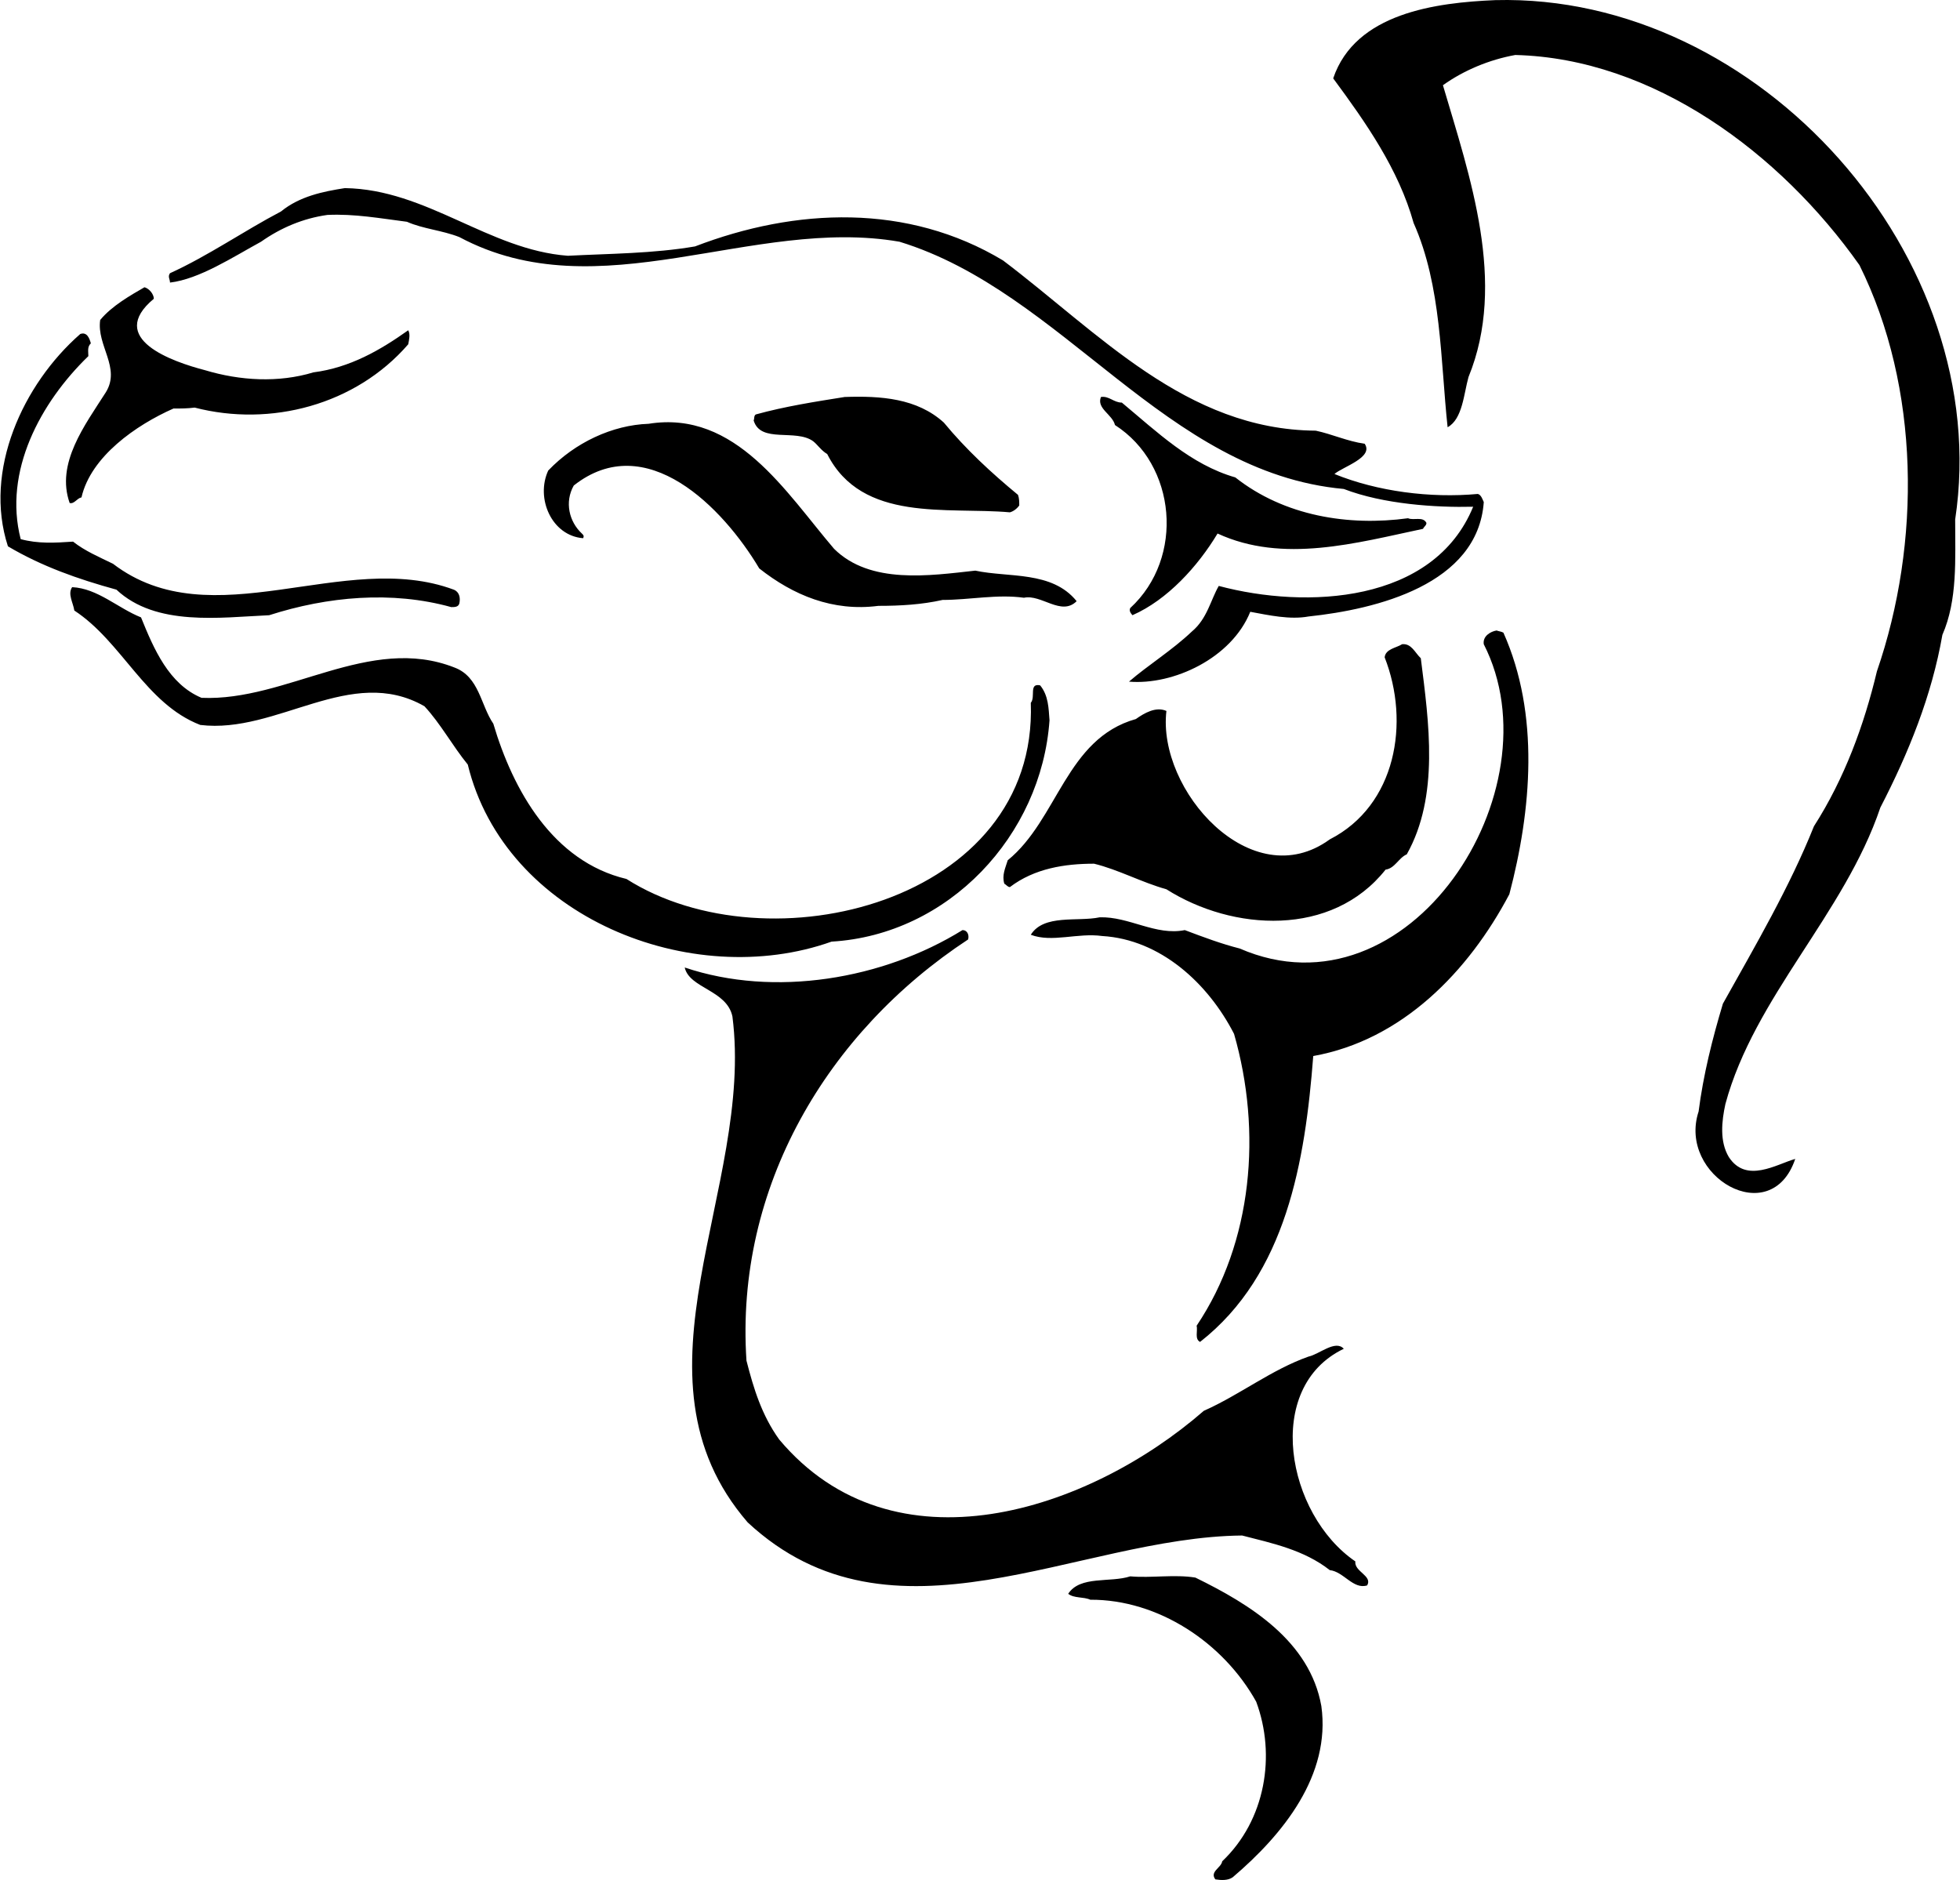<?xml version="1.0" encoding="UTF-8"?>
<!DOCTYPE svg PUBLIC "-//W3C//DTD SVG 1.0//EN" "http://www.w3.org/TR/2001/REC-SVG-20010904/DTD/svg10.dtd">
<!-- Creator: CorelDRAW -->
<svg xmlns="http://www.w3.org/2000/svg" xml:space="preserve" width="1.667in" height="1.599in" version="1.0" shape-rendering="geometricPrecision" text-rendering="geometricPrecision" image-rendering="optimizeQuality" fill-rule="evenodd" clip-rule="evenodd"
viewBox="0 0 1666.67 1599.43"
 xmlns:xlink="http://www.w3.org/1999/xlink"
 xmlns:xodm="http://www.corel.com/coreldraw/odm/2003">
 <g id="Layer_x0020_1">
  <path fill="black" d="M1271.74 0.11c224.38,-5.83 424.89,218.55 391.21,441.87 0,33.69 2.12,68.43 -10.88,98.13 -9.02,51.72 -28.64,100.25 -52.78,146.93 -30.5,90.44 -107.15,161 -131.82,252.23 -3.18,14.59 -5.04,31.83 2.92,45.09 14.85,22.81 40.58,6.1 56.5,1.59 -20.69,61.27 -100.26,14.59 -82.22,-40.31 3.98,-31.03 11.67,-61.8 20.69,-91.77 27.85,-49.86 56.76,-99.19 77.44,-150.92 25.99,-40.58 42.7,-86.2 53.57,-131.82 37.66,-109.27 36.87,-241.35 -14.85,-345.59 -67.37,-95.48 -175.58,-175.85 -292.81,-178.76 -22.02,3.98 -43.76,13 -61.54,25.73 22.81,77.45 54.64,167.89 21.75,248.26 -3.98,14.06 -5.04,35.8 -17.77,42.7 -6.1,-56.49 -5.04,-120.15 -28.91,-173.72 -12.73,-45.62 -40.58,-85.4 -68.43,-123.07 18.83,-55.69 87.53,-64.45 137.92,-66.57zm-978.69 159.93c69.76,1.06 122.27,52.52 189.64,57.56 35.8,-1.86 72.67,-1.86 108.21,-7.96 85.67,-32.89 180.88,-36.87 262.04,11.94 81.43,61.53 155.69,144.02 266.02,144.81 13.79,2.91 26.79,9.02 41.64,11.14 7.96,11.67 -18.83,19.63 -25.72,25.73 36.6,14.85 81.43,20.69 122,16.97 2.92,0.8 3.98,4.78 5.04,6.9 -5.04,70.28 -91.5,91.24 -149.06,97.34 -15.91,2.92 -33.69,-1.06 -49.6,-3.98 -15.92,39.52 -65.52,62.59 -103.18,59.41 15.91,-13.79 36.87,-26.79 53.57,-42.7 13,-10.87 15.91,-26.79 22.81,-38.72 74.53,19.89 182.74,14.85 216.43,-67.37 -31.56,0.8 -76.39,-2.12 -110.07,-15.12 -151.98,-13.79 -238.44,-167.62 -377.95,-210.33 -125.19,-21.75 -255.42,59.68 -374.5,-3.98 -14.85,-5.83 -30.76,-6.9 -44.56,-13 -22.81,-2.92 -44.56,-6.89 -67.64,-5.83 -20.69,2.91 -39.52,10.87 -56.49,22.81 -23.87,13 -52.52,31.83 -77.44,34.74 0,-2.92 -2.12,-5.04 0,-7.96 32.62,-14.85 62.59,-35.8 94.42,-52.52 15.92,-12.99 35.81,-16.97 54.37,-19.89zm-170.54 84.34c3.98,1.06 7.96,5.83 7.96,9.81 -40.84,33.95 15.91,53.57 43.5,60.74 29.97,9.02 62.59,10.87 92.3,1.86 31.03,-3.98 56.76,-18.83 80.63,-35.81 1.86,3.18 0.8,7.96 0,11.94 -44.82,51.72 -117.23,70.55 -181.68,53.84 -6.1,0.8 -11.94,0.8 -18.04,0.8 -31.83,14.06 -70.29,40.84 -78.24,75.59 -3.98,0.8 -6.1,5.83 -10.07,4.78 -11.94,-33.69 13,-66.31 30.76,-94.16 13,-20.95 -7.96,-39.78 -4.78,-61.54 9.81,-11.94 25.73,-20.95 37.67,-27.85zm-54.63 39.78c5.83,-2.12 7.95,3.98 9.02,7.96 -3.18,2.92 -2.12,6.9 -2.12,10.87 -40.85,39.52 -72.41,98.13 -57.56,155.69 14.85,3.98 28.65,3.19 44.56,2.12 10.08,7.96 22.01,13 33.95,18.83 84.34,64.45 196.54,-12.73 289.89,22.02 4.78,1.86 5.83,6.89 4.78,11.67 -0.8,3.18 -3.98,3.18 -6.9,3.18 -50.66,-14.06 -105.3,-9.02 -154.89,6.9 -41.64,1.86 -96.28,9.81 -129.96,-21.75 -32.89,-9.02 -63.65,-19.89 -92.3,-36.87 -20.95,-64.45 12.73,-137.92 61.54,-180.62zm650.33 53.58c30.77,-1.06 61.53,1.06 84.34,21.75 18.83,22.81 40.31,42.7 63.12,61.53 1.06,2.92 1.06,6.1 1.06,9.02 -2.12,2.91 -5.04,5.04 -7.96,5.83 -53.31,-4.77 -125.72,9.02 -155.43,-49.6 -5.04,-2.92 -8.22,-7.96 -11.93,-10.87 -14.85,-10.87 -44.83,2.12 -50.66,-17.77 0.8,-1.06 0,-3.98 1.86,-5.04 24.93,-6.89 50.66,-10.87 75.59,-14.85zm218.02 0c6.9,-1.06 10.87,4.77 17.77,4.77 29.97,24.93 58.61,52.78 96.54,63.65 41.64,32.89 96.28,41.64 146.94,34.74 4.77,2.13 12.73,-1.85 15.65,3.98 0,2.12 -1.86,2.92 -2.92,5.04 -56.49,11.94 -119.09,29.71 -174.78,3.98 -16.71,27.85 -42.7,56.5 -72.41,69.49 -1.86,-2.12 -2.92,-3.98 -1.86,-6.1 46.42,-42.7 39.52,-122 -13,-155.69 -2.12,-9.02 -15.91,-14.06 -11.93,-23.87zm-384.84 22.81c74.26,-11.94 116.96,58.61 157.81,106.36 30.76,30.5 81.42,22.81 120.15,18.56 28.38,6.1 65.25,0 86.2,25.99 -13,13 -29.97,-6.1 -44.82,-2.92 -22.81,-3.18 -46.42,1.86 -69.22,1.86 -17.77,3.98 -35.81,5.04 -54.64,5.04 -38.72,5.04 -72.41,-9.02 -101.32,-31.83 -30.76,-51.72 -96.28,-119.09 -157.81,-70.55 -7.96,14.06 -3.98,30.77 6.9,40.85 1.06,1.06 2.12,1.85 1.06,3.98 -26.79,-2.12 -40.58,-33.95 -29.7,-57.56 22.81,-23.87 54.64,-38.72 85.41,-39.78zm-490.41 138.98c21.75,1.06 38.72,17.77 58.61,25.72 10.87,26.79 23.61,56.76 51.46,68.43 72.41,3.19 142.96,-54.37 215.36,-25.72 20.96,7.96 22.02,31.83 32.89,47.74 16.71,56.49 50.66,117.23 113.25,132.08 120.94,76.92 350.1,19.89 344,-149.85 4.24,-5.04 -1.86,-16.98 7.96,-14.85 7.16,8.76 7.16,19.63 7.96,29.7 -6.89,98.13 -85.93,182.48 -185.39,188.31 -119.09,42.43 -277.96,-20.69 -309.52,-150.65 -13,-15.91 -23.07,-34.74 -36.87,-49.6 -62.59,-35.81 -125.19,23.87 -190.7,15.91 -46.68,-18.04 -66.31,-70.55 -107.15,-97.34 -1.06,-6.9 -5.83,-14.06 -1.85,-19.89zm1211.82 36.87c2.12,0.8 3.98,0.8 5.83,1.86 31.03,69.49 23.87,150.91 5.04,222.52 -34.74,65.78 -91.24,124.13 -166.83,137.65 -6.89,89.38 -22.81,185.66 -96.28,243.21 -4.78,-2.39 -1.86,-9.28 -2.92,-13.79 47.74,-71.08 55.7,-165.24 31.83,-248.25 -22.02,-42.97 -62.59,-80.36 -112.19,-83.28 -20.95,-2.91 -42.7,5.84 -60.74,-1.06 11.14,-17.77 39.78,-10.87 58.61,-14.85 24.93,-0.8 47.74,15.91 72.41,10.88 16.18,6.1 31.04,11.67 46.68,15.65 144.02,62.59 271.06,-134.74 207.67,-258.86 -1.06,-6.9 5.84,-10.88 10.88,-11.67zm-80.37 11.67c7.96,-0.8 10.88,7.16 15.91,11.94 6.9,54.63 15.91,117.23 -11.93,166.83 -6.9,2.92 -10.08,11.94 -18.04,13 -45.62,57.56 -129.96,52.52 -186.46,16.71 -20.95,-5.83 -40.85,-16.71 -61.53,-21.75 -24.93,0 -50.66,3.98 -71.61,19.89 -1.85,0 -2.92,-1.86 -4.77,-2.92 -2.12,-7.16 0.8,-13 2.92,-19.89 42.7,-34.74 49.6,-103.44 109.01,-120.15 7.16,-5.04 16.97,-10.87 25.99,-6.89 -7.96,67.37 72.41,157.81 138.98,109.27 56.5,-28.91 68.43,-99.46 46.68,-154.89 0.8,-7.16 9.81,-7.96 14.85,-11.14zm-373.97 243.21c3.98,0 5.83,3.98 4.78,7.96 -119.89,78.78 -198.39,210.86 -188.58,358.32 6.1,23.87 13,46.42 27.85,67.1 97.34,115.91 262.84,61.27 361.24,-24.4 30.5,-13.52 57.56,-35.01 89.11,-46.15 9.02,-1.86 22.81,-14.59 29.97,-6.63 -68.69,32.89 -48.8,140.84 9.81,180.89 -1.06,8.75 14.85,12.2 10.08,20.42 -11.94,3.71 -19.89,-11.67 -31.83,-13 -22.01,-17.24 -48.8,-22.81 -74.53,-29.44 -140.83,1.33 -297.59,103.17 -420.65,-11.14 -108.21,-125.19 5.83,-283.8 -13,-430.46 -4.78,-22.55 -36.6,-23.87 -40.58,-41.64 76.39,25.73 168.69,10.08 236.32,-31.83zm142.69 549.81c17.77,1.59 37.66,-1.86 55.43,1.06 46.68,22.81 97.34,54.11 107.15,109.27 8.22,58.88 -32.62,109.28 -75.32,145.61 -3.98,2.92 -9.81,2.65 -14.85,1.86 -5.04,-6.63 5.04,-9.81 5.83,-15.38 36.87,-35.01 45.89,-90.18 28.91,-135.8 -27.85,-50.13 -83.28,-87 -141.1,-86.73 -5.83,-2.65 -13.79,-1.06 -18.83,-5.04 10.08,-15.65 35.8,-9.28 52.78,-14.85z"/>
 </g>
</svg>
